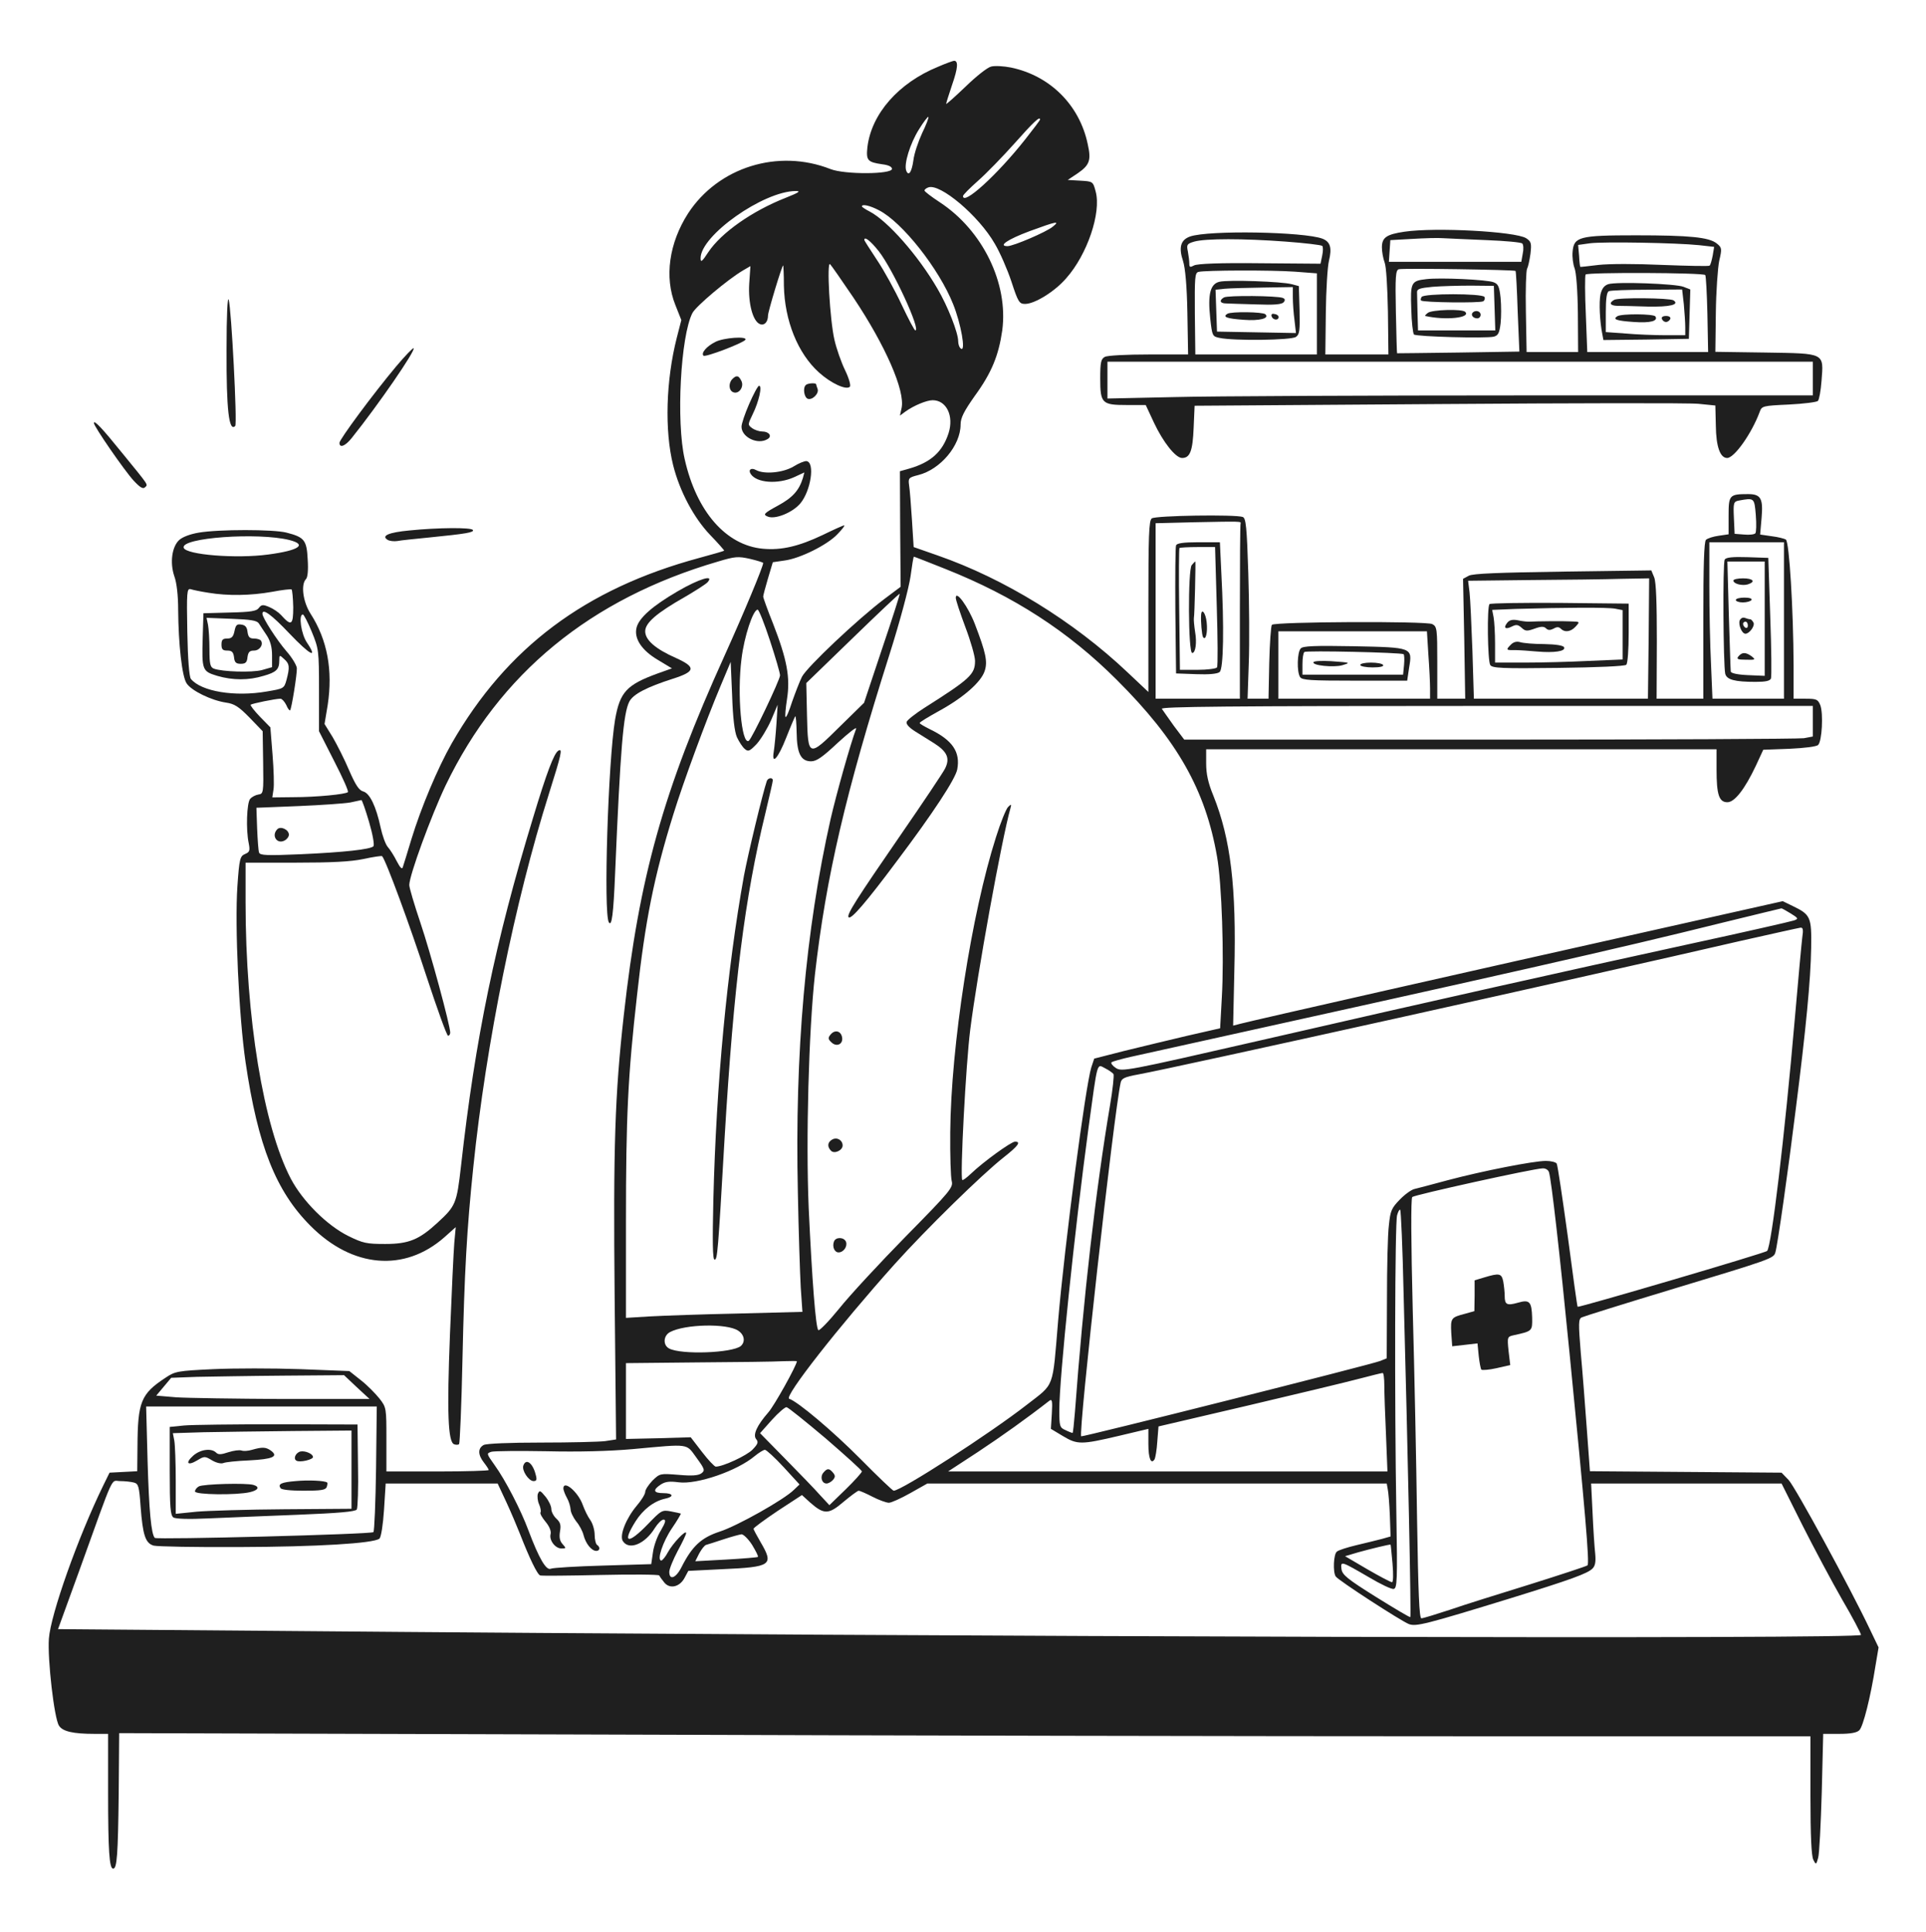 <svg width="320" height="321" viewBox="0 0 320 321" fill="none" xmlns="http://www.w3.org/2000/svg">
<path d="M155.841 11.1C149.281 13.78 144.801 18.9 144.121 24.42C143.881 26.66 144.121 26.94 146.601 27.3C147.601 27.42 148.201 27.7 148.201 28.06C148.201 28.98 140.361 29.02 138.001 28.1C129.281 24.66 119.321 27.78 114.321 35.46C111.161 40.38 110.361 46.06 112.201 50.66L113.201 53.18L112.441 56.14C110.641 63.22 110.401 71.54 111.841 77.3C112.921 81.62 115.281 86.06 118.001 88.9C119.321 90.26 120.361 91.46 120.321 91.5C120.241 91.58 118.401 92.1 116.201 92.7C97.241 97.82 84.201 107.58 75.041 123.54C72.721 127.62 69.961 134.18 68.361 139.42C67.681 141.66 67.041 143.78 66.921 144.1C66.801 144.5 66.481 144.18 65.921 143.1C65.481 142.22 64.801 141.14 64.401 140.7C64.041 140.26 63.521 138.82 63.241 137.5C62.481 133.98 61.441 131.78 60.321 131.5C59.641 131.3 59.081 130.46 58.001 127.98C57.241 126.18 56.001 123.74 55.281 122.5L53.921 120.3L54.441 117.18C55.321 111.38 54.401 106.34 51.601 101.98C50.321 99.98 49.961 97.1 50.841 96.22C51.121 95.94 51.241 94.7 51.121 92.94C50.961 89.74 50.561 89.26 47.601 88.5C45.441 87.94 36.321 87.94 33.041 88.5C31.601 88.74 30.321 89.22 29.761 89.74C28.561 90.86 28.201 93.5 28.961 95.74C29.361 96.82 29.601 98.98 29.601 101.3C29.641 107.02 30.241 112.42 31.001 113.54C31.801 114.78 35.121 116.38 37.521 116.74C38.961 116.94 39.681 117.42 41.481 119.26L43.641 121.5L43.721 126.7C43.801 131.78 43.761 131.9 42.921 132.02C42.441 132.1 41.841 132.42 41.561 132.74C41.001 133.42 40.841 137.82 41.321 140.1C41.561 141.34 41.481 141.58 40.721 141.9C39.881 142.26 39.761 142.66 39.441 147.3C39.001 153.78 39.681 168.86 40.801 176.5C42.841 190.38 45.841 197.94 51.601 203.7C58.561 210.7 67.201 211.42 73.841 205.58L75.721 203.9L75.481 206.5C75.361 207.94 75.041 214.78 74.761 221.7C74.241 234.82 74.441 239.58 75.441 239.98C75.761 240.1 76.161 240.1 76.281 239.94C76.401 239.82 76.681 233.46 76.841 225.78C77.161 211.42 77.561 204.22 78.641 193.9C80.761 173.34 85.561 149.74 91.201 131.9C93.281 125.3 93.521 124.26 92.761 124.74C92.041 125.18 90.841 128.34 88.561 135.9C82.281 156.5 78.961 172.54 76.601 193.7C75.881 200.02 75.721 200.38 72.681 203.18C69.641 205.98 67.921 206.7 64.001 206.7C60.921 206.7 60.321 206.58 57.881 205.38C54.321 203.62 50.281 199.58 48.321 195.86C43.761 187.14 40.801 169.06 40.801 149.94V143.34H49.121C55.081 143.34 58.241 143.18 60.361 142.74C62.001 142.38 63.401 142.18 63.481 142.26C64.081 142.82 68.161 153.94 70.841 162.18C72.641 167.66 74.241 172.1 74.441 172.1C74.641 172.1 74.801 171.86 74.801 171.58C74.801 170.38 71.521 158.26 69.841 153.3C68.841 150.34 68.001 147.5 68.001 147.06C68.001 145.46 71.641 135.54 74.041 130.5C83.001 111.9 98.081 99.5 119.321 93.3C122.121 92.46 122.641 92.42 124.601 92.86C125.801 93.14 126.801 93.46 126.801 93.54C126.801 94.14 123.601 101.82 120.401 108.9C110.161 131.5 106.201 145.74 103.641 168.7C102.161 181.94 101.881 190.46 102.121 215.54L102.361 239.18L100.521 239.46C99.521 239.58 94.761 239.7 89.921 239.7C84.641 239.7 80.841 239.86 80.361 240.1C79.361 240.66 79.401 241.74 80.401 243.02C80.841 243.58 81.201 244.14 81.201 244.26C81.201 244.38 77.361 244.5 72.721 244.5H64.201V239.18C64.201 233.98 64.201 233.86 63.041 232.38C62.401 231.58 61.041 230.18 59.961 229.34L58.041 227.82L49.881 227.5C45.361 227.34 38.881 227.34 35.441 227.5C29.481 227.78 29.081 227.86 27.481 228.94C23.401 231.62 22.881 232.94 22.841 240.38L22.801 244.46L20.521 244.58L18.201 244.7L17.121 246.9C13.001 255.34 8.401 268.26 8.121 272.3C7.881 275.7 9.001 285.54 9.801 286.74C10.401 287.7 12.161 288.1 15.681 288.1H17.961V297.9C17.961 307.54 18.161 310.5 18.801 310.5C19.441 310.5 19.601 308.18 19.721 298.14L19.801 287.98L101.961 288.22C147.161 288.38 210.401 288.5 242.481 288.5H300.801V298.34C300.801 305.1 300.961 308.42 301.281 309.02C301.721 309.9 301.761 309.86 302.081 308.7C302.281 308.02 302.521 303.14 302.681 297.78L302.921 288.1H305.641C307.481 288.1 308.521 287.9 308.921 287.5C309.561 286.9 310.801 281.94 311.601 276.82L312.121 273.74L310.681 270.74C307.481 263.98 298.241 247.02 297.161 245.9L296.001 244.7L280.081 244.58L264.161 244.46L263.641 237.38C263.361 233.5 262.921 227.82 262.641 224.78C262.241 219.86 262.241 219.18 262.801 218.9C263.121 218.74 270.001 216.58 278.081 214.14C294.081 209.3 294.681 209.1 294.961 208.14C295.321 207.06 297.121 194.34 298.361 184.3C300.041 171.1 300.841 162.78 300.921 157.5C301.001 152.38 300.841 151.98 297.841 150.54L296.201 149.74L274.801 154.54C246.521 160.86 207.721 169.66 206.121 170.1L204.881 170.42L205.081 161.34C205.441 147.42 204.481 139.42 201.601 132.22C200.721 130.1 200.401 128.58 200.401 126.86V124.5H242.801H285.201V127.86C285.201 132.02 285.601 133.3 287.001 133.3C288.201 133.3 289.881 131.14 291.721 127.26L292.961 124.58L297.281 124.42C299.841 124.3 301.801 124.06 302.081 123.78C302.721 123.14 302.961 118.58 302.441 117.18C302.041 116.22 301.841 116.1 300.001 116.1H298.001V110.58C297.961 101.22 297.281 90.02 296.721 89.66C296.481 89.5 295.401 89.22 294.361 89.1L292.441 88.82L292.681 86.06C292.961 82.82 292.561 82.1 290.441 82.1C287.321 82.1 287.201 82.26 287.201 85.7V88.78L285.561 89.02C284.641 89.14 283.681 89.46 283.441 89.7C283.121 90.02 283.001 94.02 283.001 103.14V116.1H279.121H275.241L275.281 106.58C275.281 100.18 275.161 96.74 274.841 95.94L274.361 94.78L259.681 94.98C248.921 95.14 244.721 95.3 244.041 95.66L243.081 96.18L243.281 106.14L243.441 116.1H241.121H238.801V110.1C238.801 104.5 238.761 104.1 237.961 103.7C237.001 103.18 211.881 103.3 211.321 103.82C211.161 104.02 210.961 106.86 210.881 110.14L210.761 116.1H209.001H207.281L207.481 110.18C207.601 106.94 207.561 100.22 207.401 95.22C207.161 87.54 207.001 86.1 206.481 85.9C205.281 85.46 191.961 85.66 191.361 86.14C190.881 86.5 190.801 89.1 190.801 100.78V114.98L187.321 111.7C178.361 103.22 166.841 96.14 155.801 92.3L151.801 90.9L151.521 86.42C151.361 83.94 151.161 81.34 151.041 80.62C150.881 79.46 150.961 79.34 152.561 78.94C156.241 78.02 159.601 74.02 159.601 70.54C159.601 69.42 160.161 68.34 161.961 65.78C164.761 61.94 165.921 59.06 166.521 54.9C167.561 47.1 163.281 38.3 156.161 33.62C154.761 32.7 153.601 31.82 153.601 31.66C153.601 31.5 153.881 31.26 154.241 31.14C156.161 30.42 162.601 35.82 165.281 40.5C166.121 41.9 167.361 44.74 168.041 46.78C169.161 50.22 169.361 50.5 170.321 50.5C171.921 50.5 175.281 48.42 177.161 46.22C180.641 42.3 183.001 35.34 182.041 31.82C181.601 30.14 181.561 30.14 179.481 30.02L177.401 29.9L179.081 28.78C181.041 27.42 181.321 26.62 180.721 23.94C179.361 17.46 174.481 12.58 167.961 11.22C166.761 10.98 165.281 10.9 164.681 11.06C164.081 11.18 162.161 12.7 160.401 14.42C158.641 16.1 157.201 17.38 157.201 17.26C157.201 17.14 157.641 15.7 158.201 14.06C159.161 11.3 159.241 10.1 158.521 10.1C158.361 10.1 157.121 10.54 155.841 11.1ZM153.201 22.14C152.561 23.54 151.881 25.54 151.761 26.62C151.481 28.62 150.961 29.38 150.561 28.34C150.161 27.26 151.201 23.86 152.681 21.5C153.441 20.26 154.161 19.34 154.241 19.42C154.361 19.5 153.881 20.74 153.201 22.14ZM172.801 19.86C172.801 19.98 171.681 21.46 170.321 23.18C165.681 29.06 160.001 34.22 160.001 32.58C160.001 32.38 161.121 31.26 162.521 30.02C163.881 28.82 166.641 25.98 168.601 23.78C171.761 20.22 172.801 19.26 172.801 19.86ZM130.561 32.86C124.961 35.06 119.841 38.66 117.681 41.9C116.641 43.5 116.401 43.66 116.401 42.9C116.401 39.14 126.801 31.78 132.201 31.74C133.121 31.74 132.761 31.98 130.561 32.86ZM146.041 34.94C149.881 36.9 156.001 44.62 158.361 50.54C159.681 53.82 160.481 58.46 159.681 57.94C159.401 57.78 159.201 57.22 159.201 56.7C159.201 55.3 157.481 50.9 155.761 47.98C152.561 42.46 147.481 36.7 144.481 35.14C143.761 34.78 143.201 34.38 143.201 34.3C143.201 33.86 144.521 34.14 146.041 34.94ZM174.921 37.66C173.881 38.54 168.361 40.9 167.401 40.9C165.761 40.9 167.401 39.78 171.041 38.42C175.601 36.74 176.161 36.66 174.921 37.66ZM146.001 41.74C148.361 44.74 153.041 54.9 152.081 54.9C151.921 54.9 150.921 52.98 149.801 50.62C148.721 48.3 146.881 44.94 145.721 43.22C144.561 41.46 143.601 39.98 143.601 39.86C143.601 39.22 144.641 40.02 146.001 41.74ZM141.801 49.46C147.121 57.42 150.401 64.94 149.801 67.78L149.521 69.06L150.441 68.38C151.841 67.38 153.961 66.5 154.961 66.5C157.241 66.5 158.521 69.1 157.601 71.98C156.601 75.06 154.681 76.82 151.081 77.86L149.521 78.3L149.561 87.9L149.641 97.5L146.921 99.54C142.561 102.82 134.041 110.86 133.241 112.46C132.841 113.26 132.121 115.14 131.601 116.62C131.121 118.14 130.641 119.26 130.521 119.14C130.401 119.06 130.521 117.7 130.761 116.14C131.321 112.58 130.761 109.58 128.441 103.62C127.521 101.34 126.801 99.3 126.801 99.14C126.801 98.94 127.161 97.58 127.601 96.1L128.401 93.42L130.321 93.14C132.881 92.82 137.481 90.54 139.161 88.74C139.921 87.94 140.441 87.3 140.241 87.3C140.081 87.3 138.481 88.02 136.681 88.9C132.721 90.78 129.841 91.46 126.761 91.18C120.641 90.62 115.721 85.02 113.761 76.3C112.321 70.06 113.081 55.82 115.041 52.02C115.601 50.9 120.921 46.42 123.441 44.94L124.681 44.22L124.481 47.14C124.281 50.38 125.081 53.42 126.281 53.86C127.001 54.14 127.601 53.5 127.601 52.42C127.601 51.78 129.921 44.1 130.121 44.1C130.161 44.1 130.241 45.62 130.241 47.46C130.361 53.3 132.561 58.74 136.081 61.9C138.081 63.7 140.601 64.86 141.201 64.26C141.401 64.06 141.041 62.82 140.401 61.5C139.761 60.18 138.961 57.9 138.641 56.46C137.881 53.22 137.321 43.3 137.921 43.9C138.121 44.1 139.881 46.62 141.801 49.46ZM291.721 85.58C291.841 87.1 291.801 88.46 291.641 88.62C291.441 88.82 290.601 88.9 289.761 88.82L288.201 88.7L288.081 86.02C287.961 83.54 288.041 83.34 288.881 83.18C291.481 82.7 291.481 82.7 291.721 85.58ZM206.121 86.98C206.041 87.18 206.001 93.78 206.001 101.7V116.1H199.001H192.001V101.5V86.94L198.321 86.78C206.161 86.62 206.241 86.62 206.121 86.98ZM48.121 89.74C51.081 90.5 49.681 91.46 44.561 92.14C39.241 92.86 30.881 92.18 30.521 91.02C29.961 89.34 42.881 88.42 48.121 89.74ZM296.401 103.1V116.1H290.481H284.521L284.281 110.38C284.121 107.26 284.001 101.42 284.001 97.38V90.1H290.201H296.401V103.1ZM157.081 94.54C168.441 99.06 177.481 104.9 185.561 112.98C195.601 122.98 200.281 131.26 202.201 142.3C203.001 146.74 203.401 158.98 203.001 165.78L202.721 170.86L197.281 172.1C194.241 172.82 189.561 173.94 186.801 174.62L181.801 175.9L181.321 177.34C180.361 180.38 176.921 206.46 175.801 219.5C174.841 230.94 175.281 229.78 170.601 233.42C164.441 238.22 149.761 247.7 148.481 247.7C148.321 247.7 145.841 245.34 143.001 242.46C138.361 237.78 132.561 232.9 131.121 232.42C130.201 232.1 139.401 220.38 148.601 210.1C153.881 204.22 163.161 195.14 166.721 192.34C169.201 190.38 169.681 189.7 168.641 189.7C168.001 189.7 163.361 193.06 161.321 195.02C160.601 195.7 159.961 196.18 159.881 196.06C159.481 195.62 160.481 176.7 161.201 171.1C162.361 161.86 166.441 139.42 167.881 134.3C168.081 133.58 168.001 133.58 167.481 134.1C167.161 134.42 166.241 136.66 165.481 139.1C161.401 151.86 158.001 173.82 157.881 188.1C157.841 191.94 157.961 195.62 158.121 196.22C158.401 197.3 158.001 197.82 150.521 205.42C146.161 209.86 141.161 215.26 139.441 217.42C137.681 219.58 136.121 221.18 135.961 221.02C135.521 220.58 134.921 212.7 134.361 200.7C133.881 189.34 134.361 171.38 135.401 161.9C137.241 145.74 140.481 131.78 147.801 108.7C149.561 103.14 151.001 97.7 151.281 95.78C151.521 93.98 151.761 92.5 151.841 92.5C151.921 92.5 154.281 93.42 157.081 94.54ZM273.921 106.1L273.801 116.1H259.361H244.881L244.641 108.18C244.481 103.86 244.281 99.46 244.161 98.42L243.921 96.5L254.281 96.38C259.961 96.34 266.721 96.26 269.321 96.18L274.001 96.1L273.921 106.1ZM34.681 98.5C37.841 99.02 41.601 98.98 45.201 98.34C46.841 98.02 48.321 97.86 48.441 97.94C48.561 98.02 48.681 99.34 48.721 100.9C48.721 103.9 48.401 104.1 46.681 102.18C46.281 101.74 45.401 101.14 44.721 100.86C43.681 100.42 43.441 100.46 43.001 101.02C42.641 101.54 41.681 101.7 38.161 101.78L33.801 101.9L33.681 105.9C33.521 111.38 33.601 111.54 36.081 112.3C38.681 113.06 41.321 113.06 43.801 112.3C45.921 111.7 46.401 111.22 46.401 109.74C46.401 108.82 46.441 108.78 47.201 109.5C48.121 110.3 48.161 110.86 47.601 112.98C47.201 114.42 47.121 114.42 44.321 114.9C39.001 115.82 33.441 114.9 31.721 112.82C31.441 112.5 31.201 109.5 31.121 105.02C31.001 98.38 31.041 97.74 31.681 97.9C32.041 98.02 33.361 98.3 34.681 98.5ZM146.561 107.78L143.561 116.78L139.601 120.66C134.321 125.9 134.241 125.86 134.081 118.9L133.961 113.5L141.681 106.02C145.921 101.9 149.441 98.58 149.481 98.66C149.561 98.7 148.241 102.82 146.561 107.78ZM127.921 106.42C128.841 109.22 129.601 111.82 129.601 112.22C129.601 112.94 124.921 122.78 124.401 123.1C123.201 123.82 122.441 115.3 123.201 109.46C123.641 105.78 125.121 101.3 125.881 101.3C126.081 101.3 127.001 103.62 127.921 106.42ZM48.121 105.3C51.521 108.86 52.881 109.58 51.001 106.78C50.041 105.38 49.561 102.1 50.321 102.1C50.481 102.1 51.161 103.42 51.801 104.98C52.961 107.82 53.001 108.1 53.001 114.7V121.5L55.521 126.46C56.921 129.18 57.961 131.5 57.801 131.62C57.441 131.98 52.561 132.46 48.721 132.46L45.241 132.5L45.441 131.18C45.561 130.5 45.481 127.86 45.281 125.38L44.921 120.86L43.201 119.1C42.241 118.1 41.561 117.22 41.641 117.1C41.881 116.9 45.761 116.1 46.601 116.1C46.841 116.1 47.281 116.58 47.561 117.14C47.801 117.74 48.121 118.14 48.201 118.02C48.441 117.78 49.361 112.06 49.321 111.02C49.281 110.54 48.521 109.26 47.601 108.22C46.041 106.42 43.601 102.66 43.601 101.98C43.601 101.02 45.121 102.14 48.121 105.3ZM43.001 103.58C43.241 103.94 43.801 104.82 44.321 105.58C44.921 106.5 45.201 107.54 45.201 108.9V110.86L43.521 111.34C41.841 111.78 36.881 111.62 35.521 111.1C34.921 110.86 34.801 110.3 34.801 107.9C34.801 106.3 34.681 104.46 34.561 103.82L34.321 102.66L38.481 102.82C41.641 102.94 42.681 103.1 43.001 103.58ZM237.321 108.78C237.481 110.94 237.601 113.46 237.601 114.38V116.1H225.001H212.401V110.5V104.9H224.721H237.081L237.321 108.78ZM122.441 122.5C122.801 123.26 123.361 124.14 123.761 124.46C124.321 124.94 124.561 124.82 125.721 123.62C126.401 122.86 127.481 121.1 128.121 119.66L129.201 117.1L129.001 120.3C128.881 122.06 128.681 124.1 128.561 124.86C128.161 127.26 129.281 126.02 130.641 122.54C131.361 120.7 132.041 119.14 132.121 119.02C132.241 118.94 132.321 120.14 132.361 121.74C132.401 125.22 133.081 126.5 134.761 126.5C135.681 126.5 136.681 125.78 139.241 123.38C141.081 121.7 142.401 120.66 142.241 121.1C141.281 123.66 139.001 131.78 138.001 136.1C133.841 154.58 132.041 174.98 132.561 198.1C132.681 204.58 132.921 211.74 133.041 213.94L133.321 217.98L122.561 218.26C116.641 218.38 110.041 218.62 107.921 218.74L104.001 218.98V203.02C104.001 185.54 104.321 178.78 105.841 165.38C107.201 152.94 108.681 145.58 111.881 135.3C113.521 129.98 117.281 119.78 119.721 113.98L121.401 109.98L121.641 115.54C121.761 119.26 122.041 121.58 122.441 122.5ZM301.201 119.86V122.38L299.721 122.66C298.881 122.78 275.361 122.9 247.481 122.9H196.761L195.041 120.62C194.121 119.34 193.241 118.06 193.041 117.78C192.801 117.42 203.721 117.3 246.961 117.3H301.201V119.86ZM61.321 136.58C61.921 138.62 62.241 140.42 62.041 140.62C61.521 141.14 57.121 141.62 49.961 141.94C44.361 142.18 43.201 142.14 43.041 141.66C42.921 141.34 42.801 139.54 42.721 137.66L42.601 134.22L49.601 133.94C53.441 133.78 57.321 133.5 58.201 133.34C59.081 133.14 59.921 132.98 60.041 132.94C60.161 132.94 60.721 134.54 61.321 136.58ZM297.521 151.78C298.801 152.58 298.841 152.66 298.081 152.94C297.641 153.1 289.761 154.9 280.521 156.9C260.001 161.38 238.881 166.1 209.121 172.94C187.121 177.98 186.401 178.1 185.401 177.46C184.841 177.1 184.521 176.66 184.681 176.5C184.841 176.38 186.361 175.94 188.001 175.58C251.881 161.46 268.041 157.82 286.241 153.3C291.521 152.02 295.881 150.94 295.961 150.94C296.041 150.9 296.721 151.3 297.521 151.78ZM299.441 155.78C299.321 156.74 298.761 162.82 298.201 169.3C296.521 188.74 294.321 207.14 293.601 207.86C293.241 208.22 262.321 217.3 262.121 217.14C262.041 217.06 261.321 211.82 260.481 205.42C259.601 199.06 258.801 193.62 258.641 193.34C258.481 193.1 257.681 192.9 256.841 192.9C254.801 192.9 246.281 194.58 240.561 196.1C237.961 196.82 235.401 197.46 234.961 197.58C234.481 197.7 233.401 198.46 232.561 199.34C231.201 200.74 231.001 201.18 230.761 203.58C230.561 205.1 230.441 210.66 230.441 216.02L230.401 225.7L229.321 226.14C227.801 226.74 179.841 238.82 179.641 238.66C179.121 238.22 185.081 184.82 186.201 179.86C186.361 179.18 186.881 178.94 189.081 178.54C195.041 177.46 263.641 162.26 289.201 156.34C294.361 155.18 298.841 154.18 299.161 154.14C299.561 154.1 299.641 154.5 299.441 155.78ZM185.001 178.46C185.121 178.7 184.881 180.98 184.441 183.58C182.041 197.78 180.001 215.66 178.601 234.58C178.441 236.54 178.281 238.1 178.201 238.1C178.121 238.1 177.561 237.9 177.001 237.62C176.081 237.22 176.001 236.98 176.001 234.3C176.001 228.94 178.521 204.66 180.841 187.5C182.401 176.1 182.201 176.78 183.601 177.5C184.241 177.82 184.841 178.26 185.001 178.46ZM257.361 194.78C257.761 196.06 259.161 208.38 260.761 224.7C263.361 251.06 264.121 259.74 263.761 260.1C263.561 260.26 259.281 261.66 254.201 263.26C249.161 264.82 243.121 266.7 240.841 267.5C238.521 268.26 236.441 268.9 236.161 268.9C235.801 268.9 235.641 264.7 235.441 252.38C235.321 243.34 235.001 227.66 234.721 217.58C234.441 206.54 234.401 199.14 234.641 198.9C235.001 198.54 254.721 194.18 256.281 194.14C256.761 194.1 257.241 194.38 257.361 194.78ZM233.201 214.78C233.921 241.7 234.481 268.58 234.321 268.7C234.241 268.78 231.681 267.26 228.601 265.34C223.801 262.34 223.001 261.66 222.881 260.7C222.721 259.34 222.801 259.38 227.481 262.1C229.361 263.22 231.201 264.1 231.561 264.02C232.121 263.9 232.201 262.74 232.001 251.5C231.681 232.42 231.761 203.22 232.121 201.94C232.281 201.34 232.521 200.9 232.641 201.02C232.761 201.14 233.041 207.34 233.201 214.78ZM122.641 221.1C123.681 221.78 123.881 222.94 123.081 223.66C121.641 224.82 113.161 225.14 111.161 224.06C110.121 223.5 110.201 221.94 111.321 221.34C113.801 220.02 120.761 219.86 122.641 221.1ZM132.401 226.18C132.401 226.82 128.601 233.66 127.641 234.7C125.761 236.86 125.041 238.42 125.641 239.14C126.041 239.62 125.921 239.94 125.041 240.86C124.081 241.86 120.121 243.7 118.921 243.7C118.721 243.7 117.681 242.62 116.641 241.26L114.761 238.82L109.361 238.98L104.001 239.1V232.82V226.5L115.921 226.38C122.441 226.34 128.841 226.26 130.121 226.18C131.361 226.14 132.401 226.14 132.401 226.18ZM230.001 230.22C230.001 231.42 230.121 235.1 230.281 238.42L230.521 244.5H194.041H157.521L162.481 241.26C166.521 238.58 170.561 235.7 174.361 232.74C174.801 232.42 174.881 232.78 174.761 234.86L174.601 237.42L176.601 238.62C179.001 240.06 179.641 240.06 185.921 238.58L190.801 237.42V239.94C190.801 242.34 191.241 243.42 191.841 242.46C191.961 242.22 192.201 240.9 192.281 239.54L192.481 237.02L207.361 233.54C215.521 231.62 223.841 229.62 225.801 229.1C227.801 228.58 229.521 228.14 229.721 228.14C229.881 228.1 230.001 229.06 230.001 230.22ZM59.281 230.5L61.401 232.46H47.001C39.081 232.42 31.121 232.3 29.281 232.18L25.961 231.9L27.201 230.42L28.441 228.94L32.721 228.78C35.081 228.74 41.521 228.62 47.081 228.58L57.161 228.5L59.281 230.5ZM62.481 243.98C62.401 249.66 62.201 254.42 62.041 254.58C61.721 254.94 26.041 255.86 25.721 255.54C25.121 254.94 24.761 251.02 24.521 242.78L24.281 233.7H43.441H62.601L62.481 243.98ZM137.201 239.02C140.481 241.86 143.201 244.3 143.201 244.5C143.201 244.66 142.001 246.02 140.521 247.46L137.801 250.1L136.241 248.42C135.401 247.46 132.801 244.78 130.481 242.42L126.281 238.14L128.241 235.94C129.321 234.74 130.441 233.78 130.681 233.82C130.961 233.86 133.881 236.22 137.201 239.02ZM115.721 242.22C117.121 244.14 117.161 244.34 116.521 244.82C116.001 245.18 114.961 245.26 112.721 245.06C109.681 244.82 109.641 244.82 108.401 246.02C107.761 246.7 107.201 247.54 107.201 247.9C107.201 248.26 106.561 249.3 105.801 250.18C104.041 252.26 102.881 255.14 103.481 256.06C104.481 257.66 107.161 256.58 108.801 253.9C109.281 253.14 109.921 252.5 110.241 252.5C110.681 252.5 110.601 252.94 109.801 254.3C109.201 255.26 108.601 256.94 108.481 257.98L108.201 259.9L100.201 260.14C95.801 260.26 91.881 260.5 91.521 260.66C90.761 261.02 89.561 258.98 87.801 254.3C86.561 250.94 83.961 245.9 82.161 243.42C80.801 241.5 80.801 241.5 81.681 241.22C82.201 241.1 86.281 241.06 90.801 241.14C96.081 241.26 101.201 241.14 105.201 240.78C114.721 239.9 113.961 239.82 115.721 242.22ZM130.201 243.78L132.841 246.66L131.921 247.54C130.281 249.18 122.441 253.58 119.561 254.5C116.521 255.5 115.001 256.9 113.241 260.38C112.321 262.22 111.201 262.66 111.201 261.18C111.201 260.7 111.841 259.14 112.601 257.7C113.361 256.3 114.001 254.98 114.001 254.74C114.001 254.1 111.761 256.46 110.961 257.94C110.561 258.7 110.041 259.3 109.881 259.3C109.081 259.3 110.121 256.18 111.641 253.94C112.521 252.66 113.161 251.54 113.121 251.5C113.041 251.46 112.321 251.3 111.481 251.14C110.001 250.86 109.881 250.94 107.641 253.26C104.321 256.7 103.281 256.46 105.601 252.78C106.841 250.82 108.641 249.42 110.521 249.02C112.041 248.7 111.881 248.1 110.201 248.1C108.561 248.1 108.401 247.58 109.801 246.66C110.561 246.18 111.241 246.1 112.761 246.3C115.801 246.7 122.441 244.42 125.401 241.94C126.081 241.38 126.801 240.94 127.081 240.9C127.321 240.9 128.721 242.18 130.201 243.78ZM22.241 246.34C23.001 246.54 23.121 246.94 23.361 250.34C23.721 255.1 24.161 256.42 25.521 256.82C26.121 256.98 32.561 257.1 39.801 257.06C52.561 257.02 62.081 256.46 63.041 255.66C63.321 255.42 63.641 253.34 63.801 250.9L64.081 246.5H73.401H82.681L84.121 249.58C84.921 251.3 85.921 253.7 86.401 254.9C87.961 258.9 89.281 261.66 89.761 261.78C90.001 261.86 94.521 261.82 99.801 261.7C105.081 261.58 109.441 261.62 109.521 261.78C109.601 261.94 109.961 262.46 110.361 262.94C111.281 264.1 112.961 263.7 113.761 262.14L114.361 261.02L119.961 260.74C128.161 260.38 128.601 260.06 126.401 256.3C125.761 255.18 125.201 254.18 125.201 254.02C125.201 253.86 127.001 252.54 129.201 251.06L133.241 248.42L134.601 249.66C136.921 251.7 137.681 251.66 140.161 249.54C141.361 248.54 142.481 247.7 142.681 247.7C142.841 247.7 143.881 248.14 144.961 248.7C146.041 249.26 147.281 249.7 147.681 249.7C148.081 249.7 149.681 248.98 151.241 248.1L154.081 246.5H192.241H230.401L230.561 247.38C230.681 247.9 230.841 249.86 230.921 251.82L231.041 255.3L229.641 255.7C228.841 255.9 226.961 256.38 225.401 256.74C223.881 257.1 222.361 257.58 222.121 257.82C221.561 258.22 221.441 261.22 221.921 261.94C222.321 262.58 232.761 269.34 234.081 269.86C235.281 270.3 236.761 269.94 251.201 265.5C260.881 262.5 263.801 261.46 264.601 260.62C265.041 260.18 265.161 259.5 265.041 258.18C264.921 257.14 264.721 254.1 264.601 251.38L264.361 246.5H280.161H296.001L299.441 253.38C301.361 257.18 304.321 262.74 306.041 265.74C307.801 268.74 309.201 271.42 309.201 271.66C309.201 272.38 163.801 272.02 44.321 270.98L9.641 270.7L13.201 260.9C19.161 244.34 18.361 246.1 19.961 246.1C20.761 246.1 21.801 246.22 22.241 246.34ZM124.961 256.7C125.561 257.7 126.041 258.62 125.921 258.7C125.841 258.78 123.481 258.98 120.641 259.14L115.521 259.42L116.161 258.14C116.561 257.42 117.041 256.78 117.321 256.7C117.601 256.62 118.881 256.22 120.201 255.78C121.521 255.34 122.881 254.98 123.201 254.94C123.521 254.94 124.321 255.7 124.961 256.7ZM231.361 259.78C231.521 261.62 231.481 262.9 231.281 262.9C231.041 262.9 229.241 261.94 227.161 260.74L223.481 258.58L225.641 257.94C227.641 257.38 230.921 256.58 231.041 256.66C231.081 256.7 231.201 258.1 231.361 259.78Z" fill="#1F1F1F"/>
<path d="M118.841 56.82C117.401 57.54 116.441 58.66 116.881 59.1C117.161 59.42 123.521 56.98 123.841 56.46C124.241 55.82 120.201 56.1 118.841 56.82Z" fill="#1F1F1F"/>
<path d="M121.681 62.98C121.001 63.66 121.081 64.9 121.841 65.18C122.801 65.54 123.681 64.22 123.161 63.26C122.721 62.38 122.361 62.3 121.681 62.98Z" fill="#1F1F1F"/>
<path d="M133.881 63.98C133.361 64.46 133.601 66.02 134.201 66.26C134.961 66.54 136.121 65.38 135.841 64.62C135.721 64.3 135.601 63.94 135.601 63.86C135.601 63.58 134.161 63.66 133.881 63.98Z" fill="#1F1F1F"/>
<path d="M124.481 67.1C123.761 68.74 123.201 70.42 123.201 70.9C123.201 72.66 125.921 73.98 127.561 72.94C128.321 72.46 127.761 71.7 126.641 71.7C126.161 71.7 125.401 71.46 124.961 71.14C124.201 70.58 124.241 70.54 125.081 68.78C126.081 66.74 126.681 64.1 126.121 64.1C125.921 64.1 125.201 65.46 124.481 67.1Z" fill="#1F1F1F"/>
<path d="M131.801 77.54C130.081 78.54 127.001 78.86 125.601 78.1C124.801 77.66 124.281 78.06 124.721 78.74C125.681 80.26 129.241 80.5 131.921 79.3L133.641 78.5L133.401 79.42C132.761 81.5 131.681 82.7 129.241 84.02C126.881 85.3 126.761 85.5 127.521 85.82C128.721 86.38 131.681 85.18 132.961 83.66C134.721 81.58 135.441 76.82 134.001 76.62C133.681 76.58 132.681 76.98 131.801 77.54Z" fill="#1F1F1F"/>
<path d="M195.401 90.62C195.281 90.9 195.241 95.78 195.281 101.5L195.401 111.9L198.721 112.02C200.841 112.1 202.281 111.98 202.641 111.66C203.281 111.14 203.401 104.22 202.921 95.18L202.681 90.1H199.121C196.641 90.1 195.521 90.26 195.401 90.62ZM202.161 100.7C202.321 106.06 202.361 110.66 202.201 110.9C202.081 111.1 200.601 111.3 199.001 111.3H196.041L195.921 101.26C195.841 95.74 195.881 91.14 195.961 91.06C196.041 90.98 197.441 90.9 199.001 90.9H201.881L202.161 100.7Z" fill="#1F1F1F"/>
<path d="M198.001 93.9C197.361 94.66 197.401 108.5 198.081 108.5C198.641 108.5 198.881 106.78 198.561 104.98C198.401 103.94 198.321 102.94 198.361 102.7C198.481 102.22 198.681 93.3 198.601 93.3C198.521 93.3 198.281 93.58 198.001 93.9Z" fill="#1F1F1F"/>
<path d="M199.561 102.18C199.481 103.22 199.681 105.5 199.881 105.86C200.321 106.54 200.681 105.06 200.481 103.38C200.321 101.86 199.641 100.98 199.561 102.18Z" fill="#1F1F1F"/>
<path d="M286.56 92.98C286.2 93.54 286.32 110.5 286.64 111.94C286.88 112.94 288.2 113.3 291.68 113.3C293.36 113.3 294.08 113.14 294.24 112.74C294.36 112.42 294.32 107.78 294.12 102.42L293.8 92.7L290.32 92.58C287.84 92.5 286.76 92.62 286.56 92.98ZM293.2 102.78V112.3L290.4 112.18C288.64 112.1 287.6 111.86 287.56 111.58C287.52 111.3 287.4 107.1 287.24 102.18L287 93.3H290.12H293.2V102.78Z" fill="#1F1F1F"/>
<path d="M288 96.46C288 97.02 289.48 97.38 290.4 97.1C291.76 96.66 291.28 96.1 289.6 96.1C288.72 96.1 288 96.26 288 96.46Z" fill="#1F1F1F"/>
<path d="M288.4 99.7C288.4 99.9 288.92 100.1 289.56 100.1C290.24 100.1 290.88 99.9 291 99.7C291.16 99.46 290.68 99.3 289.84 99.3C289.04 99.3 288.4 99.46 288.4 99.7Z" fill="#1F1F1F"/>
<path d="M289.041 103.1C288.801 103.82 289.401 105.3 290.001 105.3C290.641 105.3 291.561 104.06 291.361 103.5C291.201 103.18 290.961 102.9 290.801 102.9C290.601 102.9 290.201 102.78 289.881 102.66C289.561 102.54 289.201 102.74 289.041 103.1ZM290.401 103.94C290.401 104.26 290.241 104.42 290.001 104.3C289.801 104.18 289.601 103.9 289.601 103.66C289.601 103.46 289.801 103.3 290.001 103.3C290.241 103.3 290.401 103.58 290.401 103.94Z" fill="#1F1F1F"/>
<path d="M288.84 109.06C288.48 109.5 288.68 109.62 290.08 109.62C291.68 109.66 291.72 109.62 291.04 109.06C290.04 108.34 289.44 108.34 288.84 109.06Z" fill="#1F1F1F"/>
<path d="M158.8 99.34C158.8 99.7 159.52 101.86 160.4 104.22C161.28 106.54 162 109.06 162 109.82C162 112.06 161.16 112.82 153.52 117.66C152.08 118.58 150.76 119.62 150.64 119.94C150.52 120.3 151 120.86 152 121.5C152.88 122.06 154.32 122.94 155.2 123.5C157.4 124.9 157.88 126.02 157 127.74C156.6 128.5 153.36 133.34 149.8 138.5C142.28 149.42 140.6 152.02 141 152.42C141.4 152.82 143.84 150.02 149 143.1C155 135.14 158.72 129.46 159.04 127.86C159.6 124.94 158.24 122.98 154.52 121.18C153.56 120.7 152.8 120.26 152.8 120.14C152.8 119.98 154.28 119.1 156.08 118.1C160.08 115.9 163 113.34 163.6 111.5C164.12 109.94 163.8 108.46 161.96 103.66C160.84 100.78 158.8 97.98 158.8 99.34Z" fill="#1F1F1F"/>
<path d="M138 171.9C137.56 172.42 137.56 172.66 138.12 173.18C138.96 174.02 140.08 173.54 139.92 172.42C139.76 171.3 138.72 171.02 138 171.9Z" fill="#1F1F1F"/>
<path d="M138.281 189.34C137.481 189.78 137.401 190.54 138.081 191.22C138.641 191.78 140.001 191.14 140.001 190.34C140.001 189.46 139.081 188.9 138.281 189.34Z" fill="#1F1F1F"/>
<path d="M138.561 206.3C138.241 207.14 138.641 208.1 139.321 208.1C140.161 208.1 140.841 207.1 140.561 206.34C140.241 205.54 138.841 205.5 138.561 206.3Z" fill="#1F1F1F"/>
<path d="M247.481 100.38C247.041 100.78 247.161 109.82 247.601 110.5C247.921 111.02 249.521 111.1 258.881 110.98C265.281 110.9 269.961 110.7 270.201 110.46C270.441 110.22 270.601 107.9 270.601 105.18V100.3L259.161 100.18C252.881 100.14 247.641 100.22 247.481 100.38ZM268.361 101.14L269.601 101.38V105.5V109.58L263.921 109.82C260.761 109.98 256.001 110.1 253.321 110.1H248.401V106.94C248.401 105.22 248.281 103.26 248.161 102.58L247.921 101.34L251.841 101.18C259.961 100.94 267.121 100.9 268.361 101.14Z" fill="#1F1F1F"/>
<path d="M250.441 103.46C249.721 104.34 250.121 104.66 251.201 104.1C251.921 103.74 252.201 103.78 252.801 104.3C253.441 104.9 253.721 104.9 254.961 104.46C256.041 104.06 256.521 104.06 256.881 104.42C257.201 104.74 257.561 104.74 258.121 104.46C258.641 104.14 259.001 104.14 259.321 104.46C260.001 105.14 261.001 104.98 261.801 104.1C262.521 103.3 262.481 103.3 261.161 103.26C259.881 103.18 255.361 103.22 254.001 103.3C253.681 103.3 252.841 103.22 252.161 103.06C251.321 102.9 250.801 103.02 250.441 103.46Z" fill="#1F1F1F"/>
<path d="M251.041 107.1C250.161 107.98 250.201 108.06 251.721 108.02C252.401 108.02 254.081 108.14 255.401 108.26C258.241 108.5 260.121 108.22 259.881 107.58C259.801 107.26 258.561 107.06 256.561 107.02C254.841 107.02 253.041 106.86 252.561 106.7C252.001 106.54 251.481 106.66 251.041 107.1Z" fill="#1F1F1F"/>
<path d="M38.961 104.86C38.761 105.82 38.481 106.1 37.761 106.1C37.001 106.1 36.801 106.3 36.801 107.1C36.801 107.9 37.001 108.1 37.761 108.1C38.521 108.1 38.761 108.34 38.881 109.18C38.961 110.06 39.201 110.3 40.001 110.3C40.801 110.3 41.041 110.06 41.121 109.18C41.241 108.34 41.481 108.1 42.201 108.1C43.121 108.1 43.801 107.14 43.361 106.46C43.241 106.26 42.721 106.1 42.201 106.1C41.481 106.1 41.241 105.86 41.121 104.98C41.041 104.22 40.761 103.86 40.081 103.78C39.361 103.66 39.161 103.86 38.961 104.86Z" fill="#1F1F1F"/>
<path d="M216.121 107.74C215.521 108.34 215.441 111.62 216.001 112.5C216.321 113.02 217.761 113.1 225.081 113.1H233.801L234.121 110.94C234.681 107.58 234.721 107.58 224.921 107.38C218.441 107.26 216.481 107.34 216.121 107.74ZM233.201 108.7C233.321 108.78 233.361 109.58 233.281 110.46L233.121 112.1H224.761H216.401V110.38C216.401 109.42 216.521 108.5 216.721 108.34C216.961 108.06 232.721 108.42 233.201 108.7Z" fill="#1F1F1F"/>
<path d="M218.24 110.02C217.92 110.58 221.6 110.94 223 110.54C224.44 110.1 224.48 110.1 221.12 109.86C219.68 109.78 218.36 109.82 218.24 110.02Z" fill="#1F1F1F"/>
<path d="M226 110.5C226 110.7 226.92 110.9 228.04 110.9C229.28 110.9 229.96 110.74 229.8 110.5C229.68 110.26 228.76 110.1 227.76 110.1C226.8 110.1 226 110.26 226 110.5Z" fill="#1F1F1F"/>
<path d="M127.401 129.78C126.721 131.78 124.281 141.9 123.601 145.54C120.801 161.14 119.001 180.02 118.521 199.38C118.361 206.3 118.401 209.3 118.721 209.3C119.201 209.3 119.281 208.34 120.401 188.9C121.921 163.54 123.721 149.18 127.201 134.98C127.841 132.26 128.401 129.9 128.401 129.66C128.401 129.14 127.601 129.22 127.401 129.78Z" fill="#1F1F1F"/>
<path d="M46.08 137.78C45.04 138.82 46 140.34 47.28 139.66C47.68 139.46 48 139.02 48 138.7C48 137.86 46.64 137.22 46.08 137.78Z" fill="#1F1F1F"/>
<path d="M246.602 212.26L245.002 212.74V215.3L244.962 217.86L243.402 218.3C241.082 218.9 241.002 219.02 241.122 221.46L241.282 223.7L243.402 223.46L245.482 223.22L245.682 225.26C245.802 226.38 246.002 227.42 246.122 227.58C246.282 227.7 247.402 227.62 248.642 227.34L250.922 226.82L250.642 224.46C250.402 222.14 250.442 222.1 251.522 221.86C254.602 221.18 254.602 221.18 254.562 218.94C254.482 216.26 254.122 215.9 252.202 216.46C250.362 216.98 250.002 216.78 250.002 215.34C250.002 214.7 249.882 213.62 249.762 212.94C249.482 211.58 249.122 211.5 246.602 212.26Z" fill="#1F1F1F"/>
<path d="M30.601 236.86L28.201 237.1V244.42C28.201 250.46 28.321 251.78 28.801 252.14C29.161 252.38 31.321 252.46 34.601 252.3C37.481 252.18 44.121 251.9 49.361 251.7C56.321 251.42 59.041 251.18 59.281 250.82C59.441 250.54 59.561 247.22 59.481 243.5L59.401 236.7L46.201 236.66C38.961 236.66 31.921 236.74 30.601 236.86ZM58.401 244.18V250.7L47.281 250.78C41.201 250.82 34.641 251.02 32.721 251.18L29.201 251.54V246.06C29.201 243.06 29.081 240.06 28.961 239.38L28.721 238.14L33.841 237.98C36.681 237.94 43.361 237.82 48.721 237.78L58.401 237.7V244.18Z" fill="#1F1F1F"/>
<path d="M41.88 240.9C41.24 241.1 40.48 241.14 40.12 241.02C39.8 240.9 38.84 241.02 37.96 241.3C36.76 241.7 36.28 241.74 35.92 241.38C35.12 240.58 33.32 240.82 32.12 241.86C30.72 243.1 31.16 243.62 32.76 242.66C33.96 241.94 34.04 241.94 35.24 242.66C35.92 243.06 36.72 243.26 37.12 243.1C37.48 242.94 39.4 242.74 41.4 242.66C45.28 242.46 46.32 242.02 45.04 241.06C44.16 240.42 43.56 240.42 41.88 240.9Z" fill="#1F1F1F"/>
<path d="M49.922 241.18C49.122 241.38 48.682 242.38 49.242 242.7C49.762 243.06 52.002 242.54 52.002 242.1C52.002 241.58 50.722 241.02 49.922 241.18Z" fill="#1F1F1F"/>
<path d="M49.12 246.1C46.72 246.3 46.16 246.58 46.6 247.26C46.72 247.54 48.32 247.7 50.44 247.7C53.32 247.7 54.08 247.58 54.28 247.1C54.4 246.74 54.44 246.42 54.36 246.34C53.96 246.02 51.2 245.9 49.12 246.1Z" fill="#1F1F1F"/>
<path d="M33.04 246.98C32.68 247.18 32.4 247.54 32.4 247.82C32.4 248.38 39.32 248.46 41.52 247.94C42.92 247.62 43.2 247.06 42.12 246.74C40.96 246.38 33.76 246.58 33.04 246.98Z" fill="#1F1F1F"/>
<path d="M136.801 244.7C136.201 245.42 136.561 246.5 137.321 246.5C137.641 246.5 138.121 246.22 138.401 245.9C138.801 245.42 138.801 245.18 138.401 244.7C137.761 243.94 137.441 243.94 136.801 244.7Z" fill="#1F1F1F"/>
<path d="M86.961 243.5C86.641 244.3 87.841 246.1 88.641 246.1C89.161 246.1 89.241 245.86 89.001 245.02C88.521 243.1 87.401 242.26 86.961 243.5Z" fill="#1F1F1F"/>
<path d="M93.6 247.38C93.64 247.66 93.88 248.34 94.2 248.9C94.52 249.46 94.76 250.3 94.8 250.78C94.8 251.26 95.24 252.14 95.72 252.78C96.24 253.38 96.8 254.42 96.96 255.1C97.32 256.5 98.28 257.7 99.08 257.7C99.68 257.7 99.76 257.06 99.2 256.7C99 256.58 98.8 255.82 98.8 255.02C98.8 254.26 98.48 253.14 98.08 252.58C97.64 251.98 97.12 250.86 96.84 250.1C96.08 247.9 93.56 245.78 93.6 247.38Z" fill="#1F1F1F"/>
<path d="M89.362 248.22C89.242 248.62 89.322 249.42 89.562 249.94C89.802 250.5 89.922 251.1 89.802 251.3C89.682 251.5 90.082 252.18 90.642 252.86C91.282 253.62 91.602 254.42 91.482 254.9C91.202 255.9 92.242 257.3 93.282 257.3C94.082 257.3 94.082 257.26 93.482 256.58C93.002 256.06 92.882 255.46 93.042 254.46C93.242 253.38 93.082 252.94 92.442 252.34C91.962 251.9 91.602 251.18 91.602 250.74C91.602 250.26 91.162 249.34 90.642 248.7C89.762 247.62 89.642 247.58 89.362 248.22Z" fill="#1F1F1F"/>
<path d="M233.361 38.5C230.361 38.94 229.601 39.46 229.601 41.1C229.601 41.82 229.801 42.94 230.041 43.58C230.321 44.22 230.521 47.74 230.601 51.78L230.681 58.9H225.441H220.201L220.281 52.02C220.321 48.22 220.561 44.3 220.801 43.34C221.321 41.18 221.041 40.18 219.721 39.66C216.641 38.5 200.801 38.22 197.721 39.3C196.161 39.86 195.801 41.1 196.561 43.38C196.921 44.5 197.201 47.46 197.281 51.98L197.401 58.9H190.881C187.161 58.9 184.001 59.06 183.561 59.3C182.921 59.66 182.801 60.18 182.801 62.9C182.801 67.02 183.081 67.3 187.201 67.3H190.361L191.721 70.22C193.241 73.46 195.321 76.1 196.401 76.1C197.721 76.1 198.161 74.94 198.321 71.1L198.481 67.42L238.961 67.14C261.201 66.98 280.681 66.94 282.201 67.1L285.001 67.38L285.081 70.74C285.121 74.22 285.801 76.1 286.961 76.1C288.161 76.1 291.041 72.02 292.361 68.46C292.721 67.46 292.841 67.42 297.201 67.22C299.641 67.1 301.841 66.82 302.041 66.62C302.241 66.42 302.521 64.94 302.641 63.3C303.001 58.58 303.321 58.74 293.321 58.58L285.001 58.46L285.081 51.98C285.121 48.42 285.401 44.54 285.641 43.34C286.121 41.3 286.081 41.14 285.241 40.46C283.961 39.42 280.761 39.1 271.801 39.1C262.361 39.1 261.481 39.34 261.281 41.86C261.201 42.7 261.361 43.9 261.601 44.54C261.881 45.22 262.121 48.22 262.161 52.1L262.201 58.5H257.921H253.641L253.521 51.78C253.441 48.1 253.561 44.9 253.721 44.66C253.881 44.38 254.121 43.3 254.281 42.18C254.481 40.38 254.401 40.14 253.561 39.58C251.761 38.46 238.521 37.74 233.361 38.5ZM247.001 39.9C250.081 40.02 252.721 40.26 252.921 40.46C253.121 40.66 253.161 41.42 253.001 42.14L252.761 43.5H241.761H230.761L230.881 41.7L231.001 39.9L234.601 39.7C236.601 39.58 238.921 39.5 239.801 39.58C240.681 39.62 243.921 39.78 247.001 39.9ZM213.561 40.14C216.761 40.38 219.521 40.7 219.681 40.86C219.841 40.98 219.841 41.7 219.681 42.46L219.401 43.82L209.321 43.74C202.641 43.66 198.961 43.82 198.401 44.1C197.721 44.46 197.601 44.42 197.601 43.78C197.601 43.34 197.481 42.46 197.361 41.78C197.121 40.66 197.201 40.5 198.441 40.14C200.321 39.62 206.561 39.62 213.561 40.14ZM282.321 40.74L284.801 41.02L284.561 42.46C284.401 43.26 284.201 44.02 284.041 44.14C283.921 44.26 280.401 44.18 276.201 44.02C271.801 43.82 267.361 43.82 265.601 44.02C263.961 44.22 262.561 44.38 262.561 44.34C262.521 44.34 262.401 43.5 262.361 42.5L262.201 40.7L264.201 40.42C266.441 40.14 278.481 40.34 282.321 40.74ZM251.801 45.02C251.881 45.06 252.041 48.1 252.161 51.78L252.441 58.42L242.321 58.58C236.761 58.66 232.161 58.7 232.121 58.7C232.081 58.7 232.001 55.58 231.921 51.82C231.801 45.98 231.881 44.9 232.401 44.74C232.961 44.54 251.641 44.82 251.801 45.02ZM215.121 45.14L218.801 45.42V52.14V58.9H208.721H198.601L198.521 52.14C198.481 46.1 198.521 45.34 199.121 45.18C200.201 44.9 211.161 44.86 215.121 45.14ZM283.321 45.7C283.441 45.82 283.601 48.74 283.681 52.22L283.801 58.5H273.761H263.721L263.481 52.26C263.321 48.82 263.321 45.82 263.441 45.62C263.721 45.22 282.961 45.3 283.321 45.7ZM301.201 62.9V65.7H253.721C227.561 65.7 201.201 65.82 195.121 65.98L184.001 66.22V63.18V60.1H242.601H301.201V62.9Z" fill="#1F1F1F"/>
<path d="M237 46.38C234.44 46.66 234.32 46.94 234.48 51.34C234.52 53.5 234.76 55.38 234.92 55.58C235.32 55.94 246.88 56.26 248.2 55.94C248.92 55.74 249.12 55.34 249.32 53.74C249.44 52.66 249.44 50.78 249.32 49.5C249.12 47.62 248.92 47.18 248.16 46.9C247.08 46.46 239.24 46.1 237 46.38ZM248.32 51.18L248.44 54.9H242H235.6L235.52 52.1C235.48 50.54 235.44 48.98 235.44 48.58C235.4 48.02 235.88 47.86 238 47.66C239.44 47.54 242.32 47.46 244.4 47.46L248.2 47.5L248.32 51.18Z" fill="#1F1F1F"/>
<path d="M236.201 49.34C236.041 49.58 236.001 49.86 236.121 49.94C236.441 50.26 245.921 50.38 246.441 50.06C246.681 49.9 246.761 49.58 246.641 49.34C246.281 48.74 236.561 48.74 236.201 49.34Z" fill="#1F1F1F"/>
<path d="M237.241 51.98C236.881 52.26 236.681 52.5 236.801 52.5C240.121 53.26 244.441 52.82 243.441 51.82C242.961 51.3 237.921 51.46 237.241 51.98Z" fill="#1F1F1F"/>
<path d="M244.682 51.94C244.322 52.34 244.762 52.9 245.442 52.9C245.762 52.9 246.002 52.62 246.002 52.3C246.002 51.7 245.162 51.46 244.682 51.94Z" fill="#1F1F1F"/>
<path d="M202.6 46.82C201.08 47.18 200.64 48.9 201.08 52.94C201.4 55.82 201.44 55.9 202.6 56.14C204.92 56.66 214.6 56.54 215.32 55.98C215.92 55.58 216 54.9 215.92 51.54L215.8 47.54L214.6 47.22C213 46.78 204.08 46.46 202.6 46.82ZM214.8 49.38C214.8 50.34 214.92 52.06 215.08 53.22L215.32 55.34L208.76 55.22L202.2 55.1L202.08 51.62L201.96 48.14L203.48 47.98C204.32 47.9 207.2 47.82 209.92 47.78L214.8 47.7V49.38Z" fill="#1F1F1F"/>
<path d="M203.361 49.42C202.521 49.9 202.681 50.42 203.721 50.42C204.201 50.46 206.441 50.5 208.721 50.58C211.721 50.7 212.961 50.58 213.281 50.22C213.561 49.86 213.521 49.66 213.121 49.5C212.161 49.14 204.001 49.06 203.361 49.42Z" fill="#1F1F1F"/>
<path d="M203.921 52.14C203.081 52.66 203.801 52.94 206.641 53.14C209.281 53.34 210.961 52.9 210.241 52.22C209.841 51.82 204.561 51.74 203.921 52.14Z" fill="#1F1F1F"/>
<path d="M211.281 52.58C211.481 53.18 212.401 53.3 212.441 52.7C212.441 52.46 212.161 52.22 211.761 52.18C211.361 52.06 211.161 52.22 211.281 52.58Z" fill="#1F1F1F"/>
<path d="M267.201 47.22C266.521 47.46 266.161 47.94 265.921 48.9C265.641 50.22 265.801 53.5 266.241 55.62L266.401 56.5L273.521 56.42L280.601 56.3L280.721 52.18L280.841 48.1L279.721 47.66C278.401 47.14 268.601 46.78 267.201 47.22ZM279.761 50.54C279.881 51.9 280.001 53.62 280.001 54.34V55.7H276.721C274.881 55.7 271.921 55.58 270.121 55.42L266.801 55.18V51.86C266.801 49.62 266.961 48.5 267.321 48.38C267.561 48.26 270.441 48.14 273.641 48.14L279.481 48.1L279.761 50.54Z" fill="#1F1F1F"/>
<path d="M268.201 49.82C267.281 50.34 267.481 50.78 268.721 50.82C269.321 50.82 271.561 50.86 273.721 50.94C277.441 51.02 279.121 50.62 278.041 49.9C277.361 49.5 268.881 49.42 268.201 49.82Z" fill="#1F1F1F"/>
<path d="M268.722 52.54C267.882 53.06 268.562 53.3 271.442 53.5C274.202 53.7 275.522 53.34 275.042 52.58C274.762 52.14 269.442 52.1 268.722 52.54Z" fill="#1F1F1F"/>
<path d="M276.121 52.98C276.201 53.26 276.521 53.5 276.801 53.5C277.081 53.5 277.401 53.26 277.521 52.98C277.601 52.7 277.321 52.5 276.801 52.5C276.281 52.5 276.001 52.7 276.121 52.98Z" fill="#1F1F1F"/>
<path d="M37.641 58.1C37.601 68.14 38.041 71.82 39.081 70.78C39.441 70.42 38.441 51.26 38.001 49.82C37.801 49.14 37.641 52.42 37.641 58.1Z" fill="#1F1F1F"/>
<path d="M65.84 60.86C61.92 65.54 56.4 73.02 56.4 73.58C56.4 74.5 57.36 74.14 58.44 72.78C62.92 67.18 69.08 58.22 68.72 57.86C68.6 57.78 67.32 59.1 65.84 60.86Z" fill="#1F1F1F"/>
<path d="M15.602 70.3C15.602 70.86 20.722 78.26 22.202 79.86C23.242 80.98 23.762 81.3 24.082 80.98C24.602 80.46 24.882 80.9 20.322 75.3C16.962 71.14 15.602 69.7 15.602 70.3Z" fill="#1F1F1F"/>
<path d="M68.041 88.14C64.601 88.46 63.281 89.02 64.401 89.7C64.721 89.9 65.441 89.98 66.001 89.9C66.561 89.78 69.001 89.54 71.401 89.3C77.401 88.7 78.841 88.46 78.561 88.06C78.321 87.62 72.761 87.66 68.041 88.14Z" fill="#1F1F1F"/>
<path d="M112.64 98.22C108.44 100.66 106.16 102.66 105.76 104.3C105.32 106.1 106.6 108.06 109.32 109.66L111.64 111.06L109.28 111.9C104.12 113.78 103 114.98 102.2 119.54C101.04 126.38 100.24 151.78 101.16 153.26C101.64 154.02 101.92 151.94 102.2 145.1C103.08 124.34 103.56 118.54 104.56 116.58C105.2 115.34 107.44 114.18 111.8 112.78C115.56 111.58 115.68 110.86 112.32 109.34C108.88 107.82 107.2 106.34 107.2 104.9C107.2 103.5 109.08 101.86 113.88 99.14C115.64 98.1 117.36 97.02 117.6 96.7C118.68 95.42 116.16 96.18 112.64 98.22Z" fill="#1F1F1F"/>
</svg>
